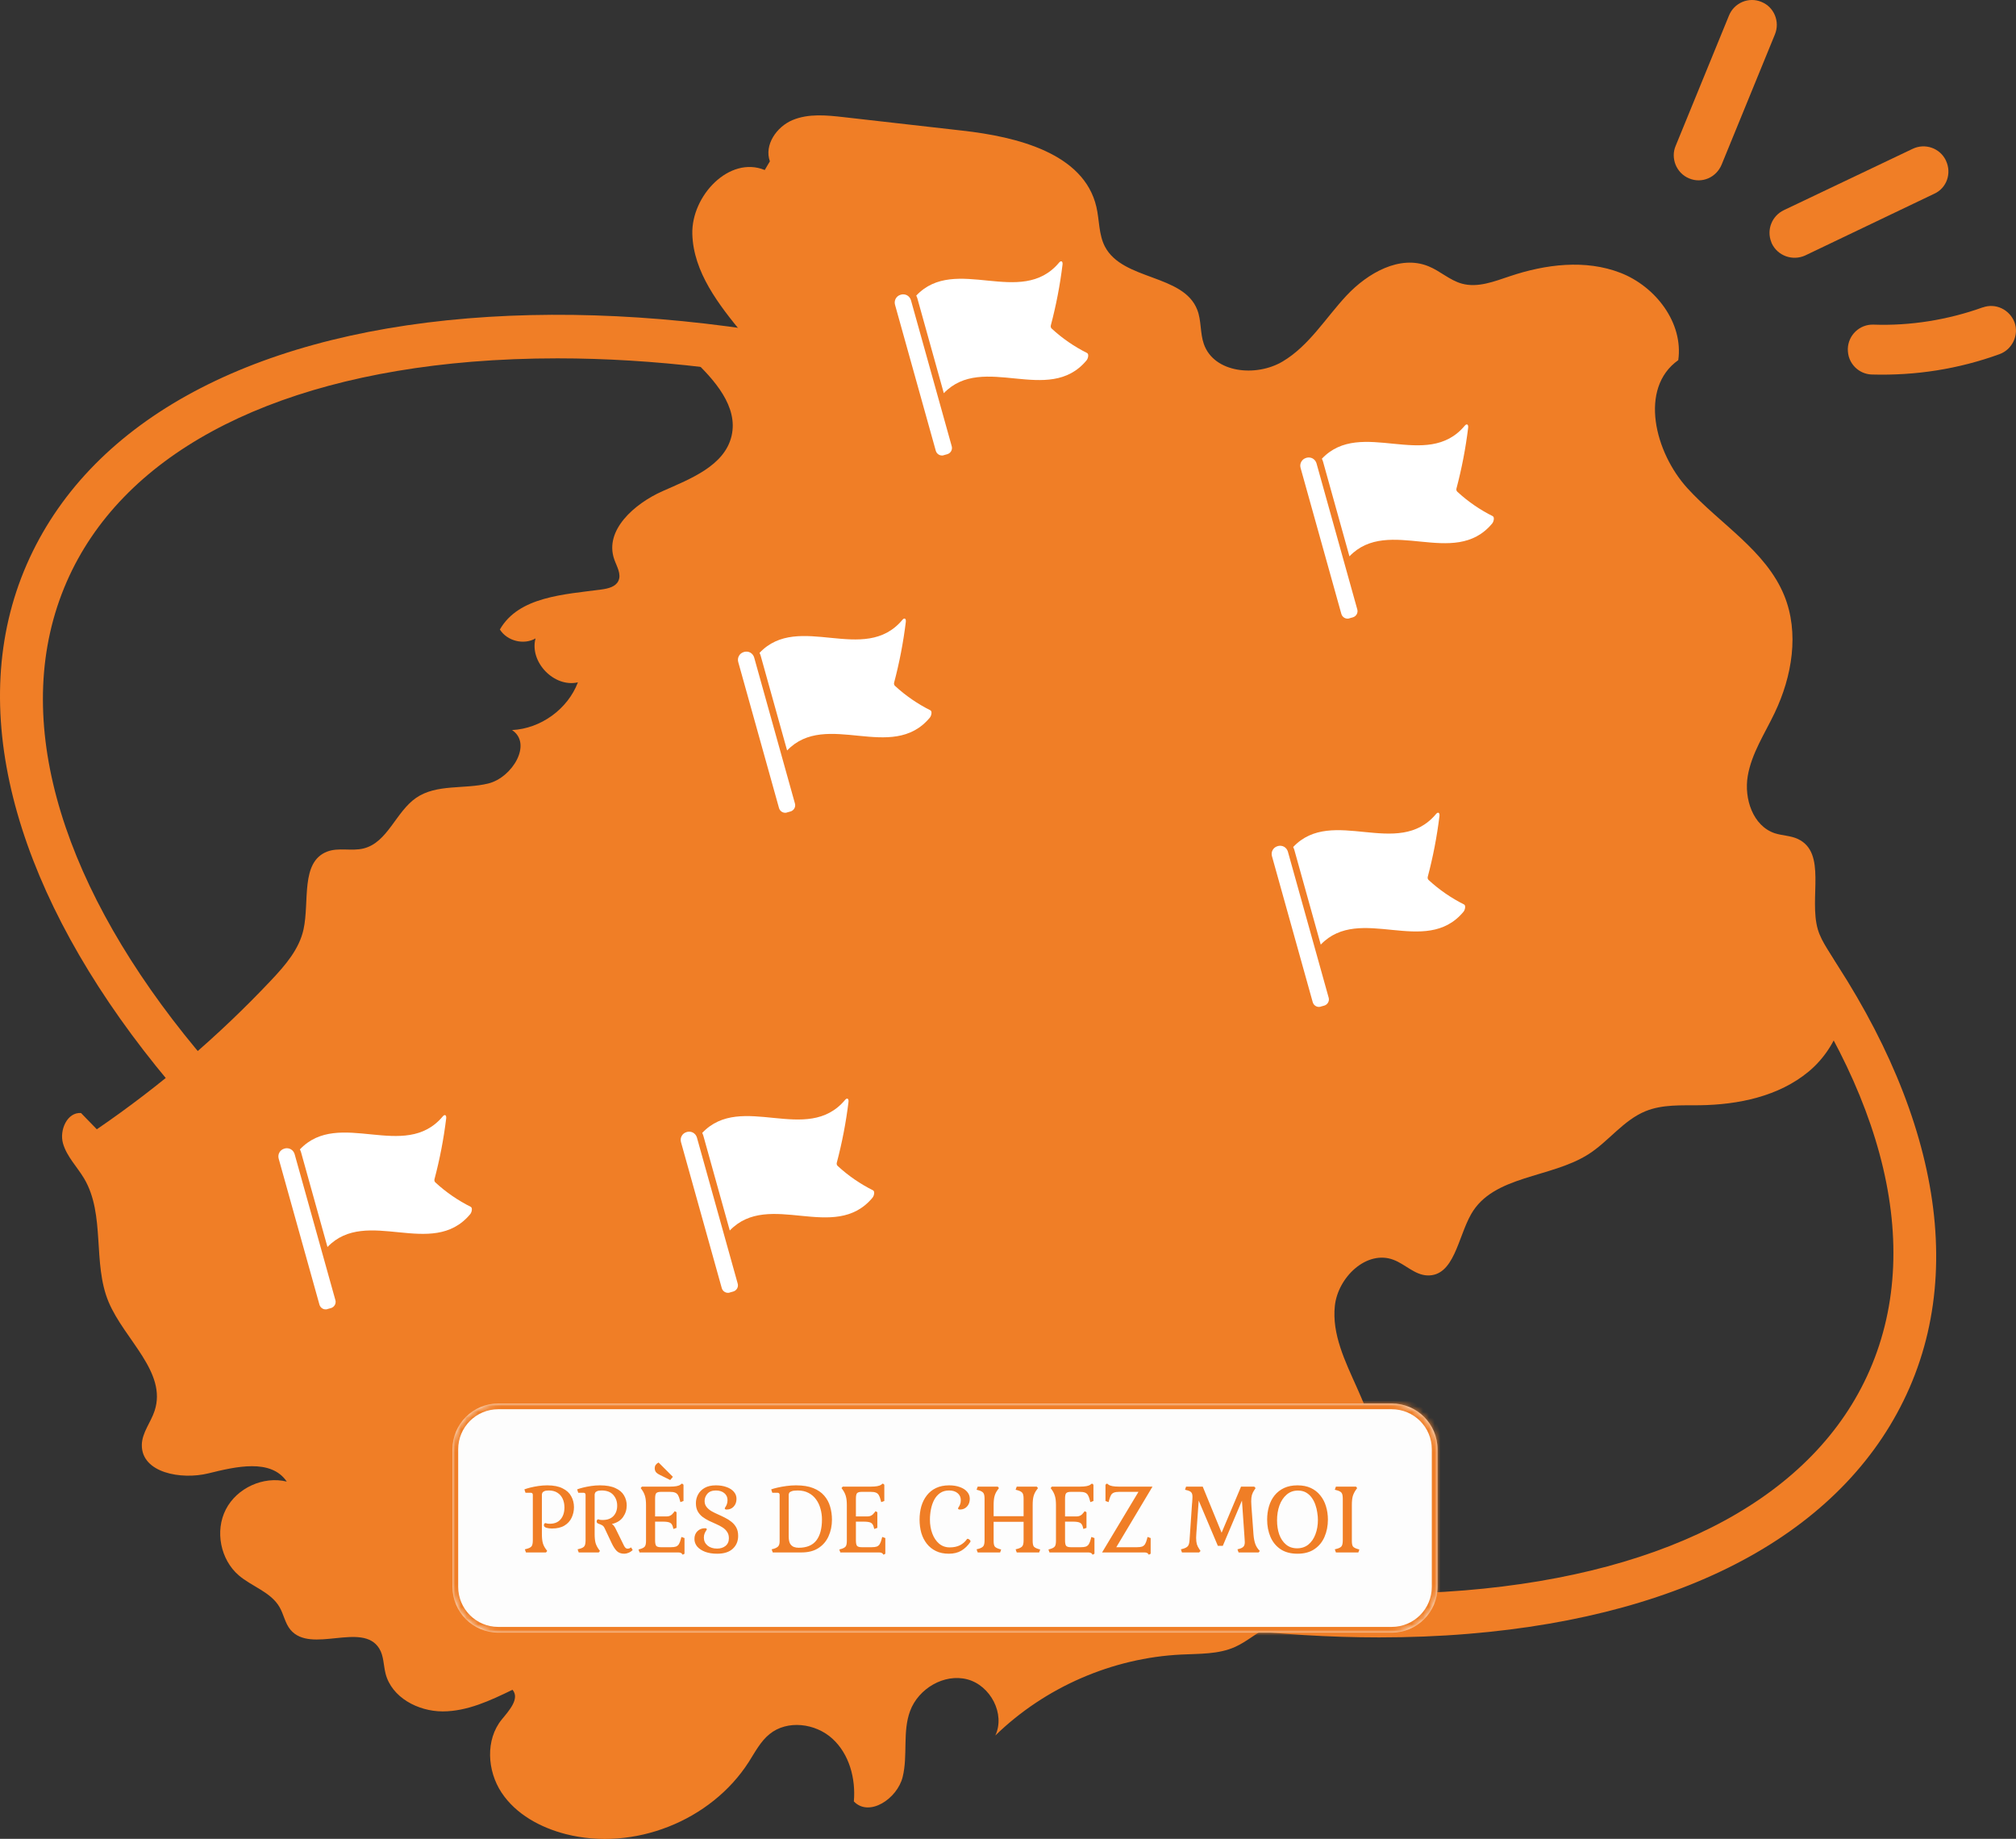<?xml version="1.0" encoding="UTF-8"?>
<svg xmlns="http://www.w3.org/2000/svg" width="352" height="321" viewBox="0 0 352 321" fill="none">
  <rect x="0" y="0" width="352" height="321" fill="#333333" stroke="none"/>
  <g clip-path="url(#clip0_4566_5241)">
    <path d="M240.785 285.831C206.263 285.831 167.429 277.055 129.676 260.546C39.045 220.929 -17.037 148.241 4.668 98.528C15.362 74.035 42.724 58.779 81.717 55.573C119.892 52.445 164.857 61.194 208.399 80.224C299.017 119.854 355.086 192.529 333.407 242.255C322.713 266.748 295.351 282.004 256.358 285.211C251.282 285.633 246.099 285.831 240.798 285.831H240.785ZM97.329 62.554C92.226 62.554 87.229 62.752 82.35 63.148C46.271 66.117 21.164 79.762 11.644 101.564C-8.373 147.436 45.942 215.624 132.735 253.578C175.143 272.12 218.764 280.645 255.752 277.623C291.817 274.653 316.937 261.008 326.445 239.207C346.462 193.334 292.16 125.146 205.366 87.192C168.563 71.105 130.797 62.554 97.343 62.554H97.329Z" fill="#F07E26"></path>
    <path d="M307.549 0.33C305.307 -0.607 302.762 0.515 301.878 2.732L292.582 25.444C292.12 26.5 292.147 27.674 292.542 28.703C292.964 29.786 293.821 30.696 294.929 31.145C297.171 32.082 299.663 30.986 300.599 28.743L309.896 6.031C310.832 3.788 309.764 1.214 307.549 0.33Z" fill="#F07E26"></path>
    <path d="M339.763 28.018C338.735 25.854 336.137 24.943 333.974 25.972L311.465 36.688C309.368 37.691 308.432 40.119 309.263 42.231L309.368 42.508C310.397 44.672 312.995 45.583 315.17 44.606L337.719 33.824C339.895 32.848 340.818 30.248 339.763 28.031V28.018Z" fill="#F07E26"></path>
    <path d="M346.185 53.658C340.119 55.835 333.539 56.904 327.091 56.667C324.691 56.601 322.7 58.501 322.634 60.903C322.634 61.523 322.726 62.117 322.924 62.605C323.53 64.176 325.047 65.337 326.867 65.377C334.488 65.588 341.952 64.426 349.112 61.827C351.354 61.022 352.554 58.488 351.736 56.244C350.866 54.027 348.427 52.853 346.185 53.671V53.658Z" fill="#F07E26"></path>
    <path d="M133.526 29.679C127.355 27.145 120.709 34.166 120.881 40.843C121.065 47.521 125.509 53.209 129.755 58.356C127.21 60.454 124.19 61.971 120.986 62.737C124.784 66.34 128.911 70.985 127.738 76.079C126.524 81.305 120.577 83.575 115.685 85.739C110.78 87.916 105.479 92.562 107.246 97.629C107.681 98.883 108.551 100.229 107.958 101.43C107.47 102.433 106.191 102.737 105.083 102.895C98.503 103.779 90.578 104.122 87.281 109.889C88.534 111.895 91.448 112.634 93.505 111.446C92.411 115.564 96.749 120.064 100.903 119.114C99.123 123.799 94.402 127.204 89.404 127.441C93.004 129.83 89.444 135.742 85.251 136.771C81.057 137.801 76.244 136.824 72.671 139.265C69.11 141.707 67.686 147.065 63.493 148.107C61.396 148.635 59.089 147.883 57.084 148.675C52.443 150.509 54.065 157.358 52.996 162.241C52.245 165.699 49.792 168.523 47.366 171.096C38.188 180.835 27.955 189.585 16.905 197.134C15.982 196.183 15.059 195.233 14.149 194.296C11.749 194.112 10.338 197.266 10.998 199.588C11.657 201.911 13.477 203.679 14.703 205.751C18.435 212.099 16.114 220.479 18.962 227.275C21.705 233.834 29.221 239.522 26.993 246.279C26.334 248.298 24.804 250.079 24.764 252.204C24.672 257.113 31.648 258.367 36.408 257.192C41.168 256.018 47.313 254.566 50.069 258.631C45.981 257.628 41.34 259.753 39.428 263.501C37.502 267.248 38.491 272.25 41.682 274.995C43.977 276.961 47.26 277.898 48.79 280.511C49.542 281.791 49.766 283.362 50.715 284.497C54.289 288.786 63.256 283.019 66.209 287.756C67.014 289.05 66.948 290.673 67.317 292.138C68.372 296.308 72.987 298.749 77.286 298.749C81.585 298.749 85.62 296.849 89.484 294.975C90.802 296.506 88.89 298.604 87.611 300.161C84.736 303.685 85.053 309.122 87.572 312.923C90.09 316.723 94.376 319.033 98.78 320.168C110.635 323.203 124.151 317.872 130.744 307.565C131.839 305.849 132.788 303.988 134.37 302.708C137.469 300.188 142.388 300.808 145.341 303.513C148.295 306.206 149.429 310.481 149.086 314.467C151.776 317.264 156.669 313.978 157.605 310.204C158.541 306.43 157.552 302.312 158.91 298.67C160.361 294.764 164.857 292.098 168.893 293.154C172.928 294.21 175.565 299.185 173.785 302.959C182.435 294.54 194.211 289.406 206.263 288.825C209.441 288.667 212.751 288.799 215.652 287.492C217.748 286.555 219.476 284.932 221.573 283.995C229.419 280.485 241.656 286.305 245.572 278.65C246.864 276.13 246.429 273.108 245.875 270.337C243.95 260.676 240.943 251.227 236.922 242.227C234.878 237.661 232.531 232.897 233.071 227.935C233.612 222.973 238.609 218.156 243.291 219.911C245.348 220.677 247.022 222.564 249.211 222.643C253.893 222.815 254.539 216.031 256.86 211.954C260.736 205.131 270.784 205.698 277.391 201.462C280.899 199.206 283.47 195.537 287.334 193.966C290.287 192.765 293.584 192.977 296.762 192.937C303.527 192.845 310.568 191.393 315.79 187.064C321.012 182.736 323.794 175.042 320.933 168.906C319.865 166.622 318.111 164.656 317.399 162.241C315.803 156.778 319.047 148.833 313.891 146.445C312.638 145.864 311.188 145.877 309.882 145.455C306.072 144.188 304.489 139.424 305.162 135.465C305.834 131.506 308.142 128.061 309.869 124.432C312.902 118.071 314.194 110.483 311.531 103.951C308.326 96.112 300.349 91.493 294.639 85.238C288.929 78.982 286.12 67.765 293.03 62.869C293.953 56.35 289.061 50.002 282.942 47.627C276.824 45.251 269.861 46.122 263.624 48.22C260.895 49.131 258.02 50.279 255.251 49.514C253.128 48.933 251.453 47.297 249.409 46.478C244.425 44.446 238.807 47.653 235.128 51.572C231.449 55.505 228.575 60.361 223.946 63.106C219.318 65.851 211.96 65.126 210.193 60.045C209.52 58.131 209.784 55.967 209.045 54.08C206.619 47.825 196.057 48.999 192.932 43.06C191.824 40.949 191.969 38.415 191.428 36.093C189.239 26.749 177.569 23.872 168.035 22.803C161.139 22.025 154.242 21.233 147.346 20.454C144.339 20.111 141.188 19.794 138.392 20.956C135.597 22.117 133.395 25.311 134.423 28.161" fill="#F07E26"></path>
    <path d="M127.408 225.627L128.027 225.455C128.621 225.284 128.977 224.663 128.805 224.07L121.685 198.573C121.579 198.217 121.342 197.914 121.025 197.729C120.696 197.544 120.313 197.504 119.957 197.597L119.878 197.623C119.127 197.834 118.691 198.613 118.902 199.365L126.023 224.861C126.194 225.455 126.814 225.812 127.408 225.64V225.627Z" fill="white"></path>
    <path d="M152.475 207.811C150.22 206.689 148.124 205.251 146.264 203.535C146.106 203.39 146.053 203.179 146.106 202.968C147.029 199.484 147.715 195.934 148.15 192.357C148.216 191.763 147.9 191.592 147.557 192.001C140.924 199.945 129.439 190.549 122.608 197.768C122.687 197.926 122.753 198.085 122.806 198.256L127.421 214.805C134.265 207.679 145.711 217.009 152.33 209.091C152.673 208.682 152.739 207.93 152.462 207.824L152.475 207.811Z" fill="white"></path>
    <path d="M164.778 79.459L165.398 79.287C165.991 79.116 166.347 78.496 166.176 77.902L159.055 52.405C158.95 52.049 158.712 51.745 158.396 51.561C158.066 51.376 157.684 51.336 157.328 51.429L157.249 51.455C156.497 51.666 156.062 52.445 156.273 53.197L163.394 78.694C163.565 79.287 164.185 79.644 164.778 79.472V79.459Z" fill="white"></path>
    <path d="M189.846 61.643C187.591 60.521 185.494 59.083 183.635 57.367C183.477 57.222 183.424 57.011 183.477 56.8C184.4 53.316 185.086 49.766 185.521 46.189C185.587 45.596 185.27 45.424 184.927 45.833C178.295 53.778 166.809 44.381 159.979 51.6C160.058 51.758 160.124 51.917 160.176 52.088L164.792 68.637C171.635 61.511 183.081 70.841 189.701 62.923C190.044 62.514 190.11 61.762 189.833 61.656L189.846 61.643Z" fill="white"></path>
    <path d="M137.403 141.826L138.023 141.655C138.616 141.483 138.972 140.863 138.801 140.269L131.68 114.773C131.575 114.416 131.337 114.113 131.021 113.928C130.691 113.743 130.309 113.704 129.953 113.796L129.874 113.822C129.122 114.034 128.687 114.812 128.898 115.564L136.019 141.061C136.19 141.655 136.81 142.011 137.403 141.839V141.826Z" fill="white"></path>
    <path d="M162.484 124.01C160.229 122.888 158.133 121.45 156.273 119.734C156.115 119.589 156.062 119.378 156.115 119.167C157.038 115.683 157.724 112.133 158.159 108.557C158.225 107.963 157.908 107.791 157.566 108.2C150.933 116.145 139.447 106.749 132.617 113.967C132.696 114.126 132.762 114.284 132.814 114.456L137.43 131.004C144.274 123.878 155.719 133.208 162.339 125.29C162.682 124.881 162.748 124.129 162.471 124.023L162.484 124.01Z" fill="white"></path>
    <path d="M230.592 175.717L231.212 175.545C231.805 175.374 232.161 174.753 231.99 174.159L224.869 148.663C224.764 148.307 224.526 148.003 224.21 147.819C223.88 147.634 223.498 147.594 223.142 147.687L223.063 147.713C222.311 147.924 221.876 148.703 222.087 149.455L229.208 174.951C229.379 175.545 229.999 175.901 230.592 175.73V175.717Z" fill="white"></path>
    <path d="M255.66 157.901C253.405 156.779 251.308 155.34 249.449 153.625C249.291 153.48 249.238 153.269 249.291 153.057C250.214 149.573 250.9 146.023 251.335 142.447C251.401 141.853 251.084 141.682 250.741 142.091C244.109 150.035 232.623 140.639 225.792 147.858C225.872 148.016 225.938 148.175 225.99 148.346L230.606 164.895C237.449 157.769 248.895 167.099 255.515 159.181C255.858 158.772 255.924 158.019 255.647 157.914L255.66 157.901Z" fill="white"></path>
    <path d="M235.59 107.937L236.209 107.766C236.803 107.594 237.159 106.974 236.987 106.38L229.867 80.884C229.761 80.528 229.524 80.224 229.207 80.039C228.878 79.855 228.495 79.815 228.139 79.907L228.06 79.934C227.309 80.145 226.873 80.924 227.084 81.676L234.205 107.172C234.377 107.766 234.996 108.122 235.59 107.951V107.937Z" fill="white"></path>
    <path d="M260.671 90.121C258.416 89 256.319 87.561 254.46 85.846C254.302 85.7 254.249 85.489 254.302 85.278C255.225 81.794 255.91 78.244 256.345 74.668C256.411 74.074 256.095 73.902 255.752 74.311C249.119 82.256 237.634 72.86 230.803 80.079C230.882 80.237 230.948 80.395 231.001 80.567L235.616 97.116C242.46 89.989 253.906 99.32 260.526 91.401C260.868 90.992 260.934 90.24 260.657 90.135L260.671 90.121Z" fill="white"></path>
    <path d="M180.615 283.957L181.235 283.785C181.828 283.614 182.184 282.994 182.013 282.4L174.892 256.903C174.787 256.547 174.549 256.244 174.233 256.059C173.903 255.874 173.521 255.834 173.165 255.927L173.086 255.953C172.334 256.164 171.899 256.943 172.11 257.695L179.231 283.192C179.402 283.785 180.022 284.142 180.615 283.97V283.957Z" fill="white"></path>
    <path d="M205.696 266.127C203.441 265.005 201.344 263.567 199.485 261.851C199.327 261.706 199.274 261.495 199.327 261.284C200.25 257.8 200.936 254.25 201.371 250.674C201.437 250.08 201.12 249.908 200.777 250.317C194.145 258.262 182.659 248.866 175.829 256.084C175.908 256.243 175.974 256.401 176.026 256.573L180.642 273.122C187.485 265.995 198.931 275.325 205.551 267.407C205.894 266.998 205.96 266.246 205.683 266.14L205.696 266.127Z" fill="white"></path>
    <path d="M57.163 228.517L57.783 228.346C58.377 228.174 58.733 227.554 58.561 226.96L51.441 201.464C51.335 201.108 51.098 200.804 50.781 200.619C50.452 200.435 50.069 200.395 49.713 200.487L49.634 200.514C48.882 200.725 48.447 201.504 48.658 202.256L55.779 227.752C55.95 228.346 56.57 228.702 57.163 228.531V228.517Z" fill="white"></path>
    <path d="M82.231 210.688C79.976 209.566 77.88 208.128 76.02 206.412C75.862 206.267 75.809 206.056 75.862 205.845C76.785 202.361 77.471 198.811 77.906 195.234C77.972 194.64 77.655 194.469 77.313 194.878C70.68 202.822 59.194 193.426 52.364 200.645C52.443 200.803 52.509 200.962 52.562 201.133L57.177 217.682C64.021 210.556 75.466 219.886 82.086 211.968C82.429 211.559 82.495 210.807 82.218 210.701L82.231 210.688Z" fill="white"></path>
    <mask id="path-20-inside-1_4566_5241" fill="white">
      <path d="M79 253C79 248.582 82.582 245 87 245H243C247.418 245 251 248.582 251 253V277C251 281.418 247.418 285 243 285H87C82.582 285 79 281.418 79 277V253Z"></path>
    </mask>
    <path d="M79 253C79 248.582 82.582 245 87 245H243C247.418 245 251 248.582 251 253V277C251 281.418 247.418 285 243 285H87C82.582 285 79 281.418 79 277V253Z" fill="#FDFDFD"></path>
    <path d="M87 246H243V244H87V246ZM250 253V277H252V253H250ZM243 284H87V286H243V284ZM80 277V253H78V277H80ZM87 284C83.134 284 80 280.866 80 277H78C78 281.971 82.029 286 87 286V284ZM250 277C250 280.866 246.866 284 243 284V286C247.971 286 252 281.971 252 277H250ZM243 246C246.866 246 250 249.134 250 253H252C252 248.029 247.971 244 243 244V246ZM87 244C82.029 244 78 248.029 78 253H80C80 249.134 83.134 246 87 246V244Z" fill="#F07E26" mask="url(#path-20-inside-1_4566_5241)"></path>
    <path d="M91.832 271L91.64 270.456L92.008 270.36C92.413 270.253 92.685 270.104 92.824 269.912C92.963 269.709 93.032 269.363 93.032 268.872V260.968C93.032 260.712 92.915 260.584 92.68 260.584H91.752L91.56 259.992C91.837 259.885 92.189 259.779 92.616 259.672C93.053 259.565 93.523 259.475 94.024 259.4C94.536 259.325 95.043 259.288 95.544 259.288C96.653 259.288 97.549 259.464 98.232 259.816C98.925 260.157 99.427 260.616 99.736 261.192C100.056 261.768 100.216 262.403 100.216 263.096C100.216 263.757 100.077 264.376 99.8 264.952C99.533 265.517 99.117 265.971 98.552 266.312C97.987 266.653 97.261 266.824 96.376 266.824C96.013 266.824 95.688 266.781 95.4 266.696C95.112 266.6 94.968 266.456 94.968 266.264C94.968 266.168 94.989 266.083 95.032 266.008C95.075 265.923 95.139 265.88 95.224 265.88C95.288 265.88 95.373 265.901 95.48 265.944C95.597 265.976 95.773 265.992 96.008 265.992C96.829 265.992 97.459 265.731 97.896 265.208C98.333 264.685 98.552 263.997 98.552 263.144C98.552 262.589 98.451 262.088 98.248 261.64C98.045 261.192 97.741 260.84 97.336 260.584C96.931 260.317 96.429 260.184 95.832 260.184C95.469 260.184 95.203 260.227 95.032 260.312C94.861 260.387 94.749 260.483 94.696 260.6C94.643 260.717 94.616 260.824 94.616 260.92V267.784C94.616 268.435 94.669 268.957 94.776 269.352C94.883 269.736 95.069 270.104 95.336 270.456L95.544 270.744L95.336 271H91.832ZM108.995 271.224C108.441 271.224 108.003 271.064 107.683 270.744C107.363 270.413 107.065 269.949 106.787 269.352L105.571 266.776C105.465 266.541 105.331 266.376 105.171 266.28C105.022 266.184 104.793 266.083 104.483 265.976C104.281 265.901 104.179 265.779 104.179 265.608C104.179 265.512 104.201 265.427 104.243 265.352C104.286 265.267 104.35 265.224 104.435 265.224C104.499 265.224 104.585 265.245 104.691 265.288C104.809 265.32 104.985 265.336 105.219 265.336C106.041 265.336 106.67 265.107 107.107 264.648C107.545 264.189 107.763 263.587 107.763 262.84C107.763 262.093 107.534 261.464 107.075 260.952C106.617 260.44 105.939 260.184 105.043 260.184C104.681 260.184 104.414 260.227 104.243 260.312C104.073 260.387 103.961 260.483 103.907 260.6C103.854 260.717 103.827 260.824 103.827 260.92V267.784C103.827 268.435 103.881 268.957 103.987 269.352C104.105 269.736 104.291 270.104 104.547 270.456L104.755 270.744L104.547 271H101.043L100.851 270.456L101.219 270.36C101.625 270.253 101.897 270.104 102.035 269.912C102.174 269.709 102.243 269.363 102.243 268.872V260.968C102.243 260.712 102.126 260.584 101.891 260.584H100.963L100.771 259.992C101.049 259.885 101.401 259.779 101.827 259.672C102.265 259.565 102.734 259.475 103.235 259.4C103.747 259.325 104.254 259.288 104.755 259.288C105.865 259.288 106.761 259.448 107.443 259.768C108.137 260.077 108.638 260.499 108.947 261.032C109.267 261.565 109.427 262.152 109.427 262.792C109.427 263.539 109.214 264.216 108.787 264.824C108.371 265.421 107.721 265.827 106.835 266.04C106.985 266.136 107.107 266.248 107.203 266.376C107.299 266.504 107.39 266.653 107.475 266.824L108.963 269.848C109.038 269.987 109.123 270.104 109.219 270.2C109.315 270.296 109.433 270.344 109.571 270.344C109.774 270.344 109.982 270.269 110.195 270.12L110.467 270.584C110.233 270.808 109.987 270.968 109.731 271.064C109.486 271.171 109.241 271.224 108.995 271.224ZM119.198 271.4L119.07 271.224C118.952 271.075 118.728 271 118.398 271H111.662L111.486 270.488L111.822 270.392C112.206 270.275 112.462 270.131 112.59 269.96C112.728 269.779 112.798 269.453 112.798 268.984V262.728C112.798 262.077 112.739 261.56 112.622 261.176C112.515 260.792 112.334 260.419 112.078 260.056L111.87 259.768L112.078 259.512H116.974C117.891 259.512 118.499 259.4 118.798 259.176L119.086 258.968L119.342 259.176V262.024L118.798 262.216L118.702 261.848C118.606 261.464 118.494 261.171 118.366 260.968C118.238 260.765 118.067 260.627 117.854 260.552C117.64 260.467 117.342 260.424 116.958 260.424H115.406C114.99 260.424 114.712 260.504 114.574 260.664C114.446 260.813 114.382 261.139 114.382 261.64V264.712H116.414C116.659 264.712 116.878 264.659 117.07 264.552C117.272 264.445 117.475 264.253 117.678 263.976L117.806 263.8L118.126 263.976V266.712L117.582 266.904L117.486 266.536C117.39 266.163 117.214 265.917 116.958 265.8C116.712 265.683 116.307 265.624 115.742 265.624H114.382V268.872C114.382 269.363 114.446 269.688 114.574 269.848C114.712 270.008 114.99 270.088 115.406 270.088H117.134C117.518 270.088 117.816 270.051 118.03 269.976C118.243 269.891 118.414 269.747 118.542 269.544C118.67 269.331 118.782 269.037 118.878 268.664L118.974 268.296L119.518 268.488V271.224L119.198 271.4ZM117.022 258.36L115.214 257.464C114.883 257.304 114.648 257.133 114.51 256.952C114.382 256.76 114.318 256.547 114.318 256.312C114.318 256.077 114.376 255.875 114.494 255.704C114.622 255.533 114.787 255.4 114.99 255.304L117.486 257.8L117.022 258.36ZM125.203 271.224C124.435 271.224 123.753 271.117 123.155 270.904C122.558 270.68 122.089 270.376 121.747 269.992C121.417 269.597 121.251 269.149 121.251 268.648C121.251 268.093 121.422 267.645 121.763 267.304C122.115 266.952 122.553 266.776 123.075 266.776C123.299 266.776 123.411 266.84 123.411 266.968C123.411 267.011 123.369 267.091 123.283 267.208C123.198 267.325 123.113 267.485 123.027 267.688C122.942 267.88 122.899 268.125 122.899 268.424C122.899 268.979 123.113 269.437 123.539 269.8C123.966 270.152 124.521 270.328 125.203 270.328C125.801 270.328 126.291 270.173 126.675 269.864C127.07 269.544 127.267 269.096 127.267 268.52C127.267 268.072 127.161 267.699 126.947 267.4C126.745 267.091 126.473 266.829 126.131 266.616C125.79 266.403 125.411 266.205 124.995 266.024C124.59 265.843 124.179 265.656 123.763 265.464C123.358 265.261 122.985 265.032 122.643 264.776C122.302 264.509 122.025 264.184 121.811 263.8C121.609 263.416 121.507 262.947 121.507 262.392C121.507 261.869 121.63 261.373 121.875 260.904C122.131 260.424 122.515 260.035 123.027 259.736C123.55 259.437 124.206 259.288 124.995 259.288C125.699 259.288 126.323 259.389 126.867 259.592C127.411 259.784 127.833 260.056 128.131 260.408C128.441 260.76 128.595 261.171 128.595 261.64C128.595 262.195 128.43 262.648 128.099 263C127.779 263.341 127.374 263.512 126.883 263.512C126.659 263.512 126.547 263.448 126.547 263.32C126.547 263.267 126.585 263.187 126.659 263.08C126.745 262.963 126.825 262.808 126.899 262.616C126.985 262.413 127.027 262.163 127.027 261.864C127.027 261.363 126.841 260.957 126.467 260.648C126.094 260.339 125.603 260.184 124.995 260.184C124.334 260.184 123.838 260.376 123.507 260.76C123.187 261.133 123.027 261.555 123.027 262.024C123.027 262.419 123.134 262.755 123.347 263.032C123.561 263.309 123.838 263.555 124.179 263.768C124.531 263.971 124.915 264.163 125.331 264.344C125.747 264.525 126.163 264.723 126.579 264.936C126.995 265.139 127.374 265.379 127.715 265.656C128.067 265.933 128.35 266.269 128.563 266.664C128.777 267.059 128.883 267.539 128.883 268.104C128.883 269.032 128.569 269.784 127.939 270.36C127.321 270.936 126.409 271.224 125.203 271.224ZM134.926 271L134.734 270.456L135.102 270.36C135.4 270.275 135.646 270.147 135.838 269.976C136.03 269.795 136.126 269.485 136.126 269.048V260.968C136.126 260.712 136.008 260.584 135.774 260.584H134.846L134.654 259.992C134.952 259.885 135.336 259.779 135.806 259.672C136.275 259.565 136.787 259.475 137.342 259.4C137.896 259.325 138.446 259.288 138.99 259.288C140.184 259.288 141.182 259.448 141.982 259.768C142.792 260.088 143.438 260.531 143.918 261.096C144.398 261.651 144.739 262.285 144.942 263C145.155 263.715 145.262 264.472 145.262 265.272C145.262 266.328 145.064 267.293 144.67 268.168C144.286 269.032 143.699 269.72 142.91 270.232C142.131 270.744 141.144 271 139.95 271H134.926ZM139.438 270.184C140.835 270.184 141.864 269.763 142.526 268.92C143.187 268.067 143.518 266.84 143.518 265.24C143.518 264.6 143.432 263.981 143.262 263.384C143.102 262.776 142.846 262.232 142.494 261.752C142.152 261.272 141.715 260.893 141.182 260.616C140.648 260.328 140.014 260.184 139.278 260.184C138.808 260.184 138.462 260.227 138.238 260.312C138.014 260.387 137.87 260.483 137.806 260.6C137.742 260.717 137.71 260.824 137.71 260.92V268.2C137.71 268.755 137.79 269.176 137.95 269.464C138.12 269.741 138.339 269.933 138.606 270.04C138.872 270.136 139.15 270.184 139.438 270.184ZM154.26 271.4L154.132 271.224C154.015 271.075 153.791 271 153.46 271H146.724L146.548 270.488L146.884 270.392C147.268 270.275 147.524 270.131 147.652 269.96C147.791 269.779 147.86 269.453 147.86 268.984V262.728C147.86 262.077 147.801 261.56 147.684 261.176C147.577 260.792 147.396 260.419 147.14 260.056L146.932 259.768L147.14 259.512H152.036C152.953 259.512 153.561 259.4 153.86 259.176L154.148 258.968L154.404 259.176V262.024L153.86 262.216L153.764 261.848C153.668 261.464 153.556 261.171 153.428 260.968C153.3 260.765 153.129 260.627 152.916 260.552C152.703 260.467 152.404 260.424 152.02 260.424H150.468C150.052 260.424 149.775 260.504 149.636 260.664C149.508 260.813 149.444 261.139 149.444 261.64V264.712H151.476C151.721 264.712 151.94 264.659 152.132 264.552C152.335 264.445 152.537 264.253 152.74 263.976L152.868 263.8L153.188 263.976V266.712L152.644 266.904L152.548 266.536C152.452 266.163 152.276 265.917 152.02 265.8C151.775 265.683 151.369 265.624 150.804 265.624H149.444V268.872C149.444 269.363 149.508 269.688 149.636 269.848C149.775 270.008 150.052 270.088 150.468 270.088H152.196C152.58 270.088 152.879 270.051 153.092 269.976C153.305 269.891 153.476 269.747 153.604 269.544C153.732 269.331 153.844 269.037 153.94 268.664L154.036 268.296L154.58 268.488V271.224L154.26 271.4ZM165.68 271.224C164.816 271.224 164.064 271.069 163.424 270.76C162.784 270.451 162.251 270.024 161.824 269.48C161.397 268.936 161.077 268.307 160.864 267.592C160.661 266.867 160.56 266.093 160.56 265.272C160.56 264.451 160.661 263.677 160.864 262.952C161.077 262.227 161.397 261.592 161.824 261.048C162.251 260.493 162.789 260.061 163.44 259.752C164.091 259.443 164.853 259.288 165.728 259.288C166.432 259.288 167.056 259.389 167.6 259.592C168.144 259.784 168.565 260.056 168.864 260.408C169.173 260.76 169.328 261.171 169.328 261.64C169.328 262.195 169.163 262.648 168.832 263C168.512 263.341 168.107 263.512 167.616 263.512C167.392 263.512 167.28 263.448 167.28 263.32C167.28 263.267 167.317 263.187 167.392 263.08C167.477 262.963 167.557 262.808 167.632 262.616C167.717 262.413 167.76 262.163 167.76 261.864C167.76 261.363 167.573 260.957 167.2 260.648C166.827 260.339 166.336 260.184 165.728 260.184C165.099 260.184 164.571 260.333 164.144 260.632C163.717 260.931 163.371 261.331 163.104 261.832C162.848 262.323 162.661 262.872 162.544 263.48C162.427 264.077 162.368 264.675 162.368 265.272C162.368 266.157 162.507 266.968 162.784 267.704C163.061 268.44 163.456 269.027 163.968 269.464C164.491 269.901 165.109 270.12 165.824 270.12C166.528 270.12 167.131 269.992 167.632 269.736C168.133 269.469 168.533 269.117 168.832 268.68C168.864 268.637 168.901 268.616 168.944 268.616C169.04 268.616 169.147 268.664 169.264 268.76C169.392 268.856 169.456 268.957 169.456 269.064C169.456 269.096 169.44 269.139 169.408 269.192C168.992 269.811 168.48 270.307 167.872 270.68C167.264 271.043 166.533 271.224 165.68 271.224ZM170.707 271L170.515 270.456L170.883 270.36C171.288 270.243 171.56 270.088 171.699 269.896C171.838 269.704 171.907 269.363 171.907 268.872V261.64C171.907 261.139 171.838 260.797 171.699 260.616C171.56 260.424 171.288 260.269 170.883 260.152L170.515 260.056L170.707 259.512H174.211L174.419 259.768L174.211 260.056C173.944 260.408 173.758 260.781 173.651 261.176C173.544 261.56 173.491 262.077 173.491 262.728V264.68H178.723V261.64C178.723 261.139 178.654 260.797 178.515 260.616C178.376 260.424 178.104 260.269 177.699 260.152L177.331 260.056L177.523 259.512H181.027L181.235 259.768L181.027 260.056C180.76 260.408 180.574 260.781 180.467 261.176C180.36 261.56 180.307 262.077 180.307 262.728V268.984C180.307 269.453 180.371 269.779 180.499 269.96C180.638 270.131 180.899 270.275 181.283 270.392L181.619 270.488L181.443 271H177.523L177.331 270.456L177.699 270.36C178.104 270.243 178.376 270.088 178.515 269.896C178.654 269.704 178.723 269.363 178.723 268.872V265.656H173.491V268.984C173.491 269.453 173.555 269.779 173.683 269.96C173.822 270.131 174.083 270.275 174.467 270.392L174.803 270.488L174.627 271H170.707ZM190.776 271.4L190.648 271.224C190.53 271.075 190.306 271 189.976 271H183.24L183.064 270.488L183.4 270.392C183.784 270.275 184.04 270.131 184.168 269.96C184.306 269.779 184.376 269.453 184.376 268.984V262.728C184.376 262.077 184.317 261.56 184.2 261.176C184.093 260.792 183.912 260.419 183.656 260.056L183.448 259.768L183.656 259.512H188.552C189.469 259.512 190.077 259.4 190.376 259.176L190.664 258.968L190.92 259.176V262.024L190.376 262.216L190.28 261.848C190.184 261.464 190.072 261.171 189.944 260.968C189.816 260.765 189.645 260.627 189.432 260.552C189.218 260.467 188.92 260.424 188.536 260.424H186.984C186.568 260.424 186.29 260.504 186.152 260.664C186.024 260.813 185.96 261.139 185.96 261.64V264.712H187.992C188.237 264.712 188.456 264.659 188.648 264.552C188.85 264.445 189.053 264.253 189.256 263.976L189.384 263.8L189.704 263.976V266.712L189.16 266.904L189.064 266.536C188.968 266.163 188.792 265.917 188.536 265.8C188.29 265.683 187.885 265.624 187.32 265.624H185.96V268.872C185.96 269.363 186.024 269.688 186.152 269.848C186.29 270.008 186.568 270.088 186.984 270.088H188.712C189.096 270.088 189.394 270.051 189.608 269.976C189.821 269.891 189.992 269.747 190.12 269.544C190.248 269.331 190.36 269.037 190.456 268.664L190.552 268.296L191.096 268.488V271.224L190.776 271.4ZM200.589 271.4L200.461 271.224C200.344 271.075 200.12 271 199.789 271H192.429L198.781 260.424H195.405C195.032 260.424 194.733 260.467 194.509 260.552C194.296 260.627 194.125 260.765 193.997 260.968C193.88 261.171 193.768 261.464 193.661 261.848L193.565 262.216L193.021 262.024V259.176L193.277 258.968L193.565 259.176C193.864 259.4 194.472 259.512 195.389 259.512H201.229L194.909 270.088H198.525C198.909 270.088 199.208 270.051 199.421 269.976C199.635 269.891 199.805 269.747 199.933 269.544C200.061 269.331 200.173 269.037 200.269 268.664L200.365 268.296L200.909 268.488V271.224L200.589 271.4ZM206.369 271L206.193 270.456L206.561 270.36C206.966 270.243 207.249 270.088 207.409 269.896C207.569 269.704 207.665 269.363 207.697 268.872L208.129 262.536C208.14 262.493 208.15 262.392 208.161 262.232C208.172 262.061 208.182 261.885 208.193 261.704C208.204 261.523 208.209 261.389 208.209 261.304C208.209 260.931 208.14 260.669 208.001 260.52C207.873 260.36 207.633 260.237 207.281 260.152L206.913 260.056L207.089 259.512H210.001L213.297 267.56L216.689 259.512H218.993L219.233 259.768L219.041 260.056C218.838 260.344 218.689 260.643 218.593 260.952C218.508 261.251 218.465 261.624 218.465 262.072C218.465 262.136 218.47 262.269 218.481 262.472C218.492 262.675 218.502 262.877 218.513 263.08C218.534 263.283 218.545 263.427 218.545 263.512L218.865 267.896C218.918 268.547 219.025 269.096 219.185 269.544C219.345 269.981 219.606 270.381 219.969 270.744L219.761 271H216.257L216.065 270.456L216.433 270.36C216.774 270.253 217.009 270.12 217.137 269.96C217.276 269.789 217.345 269.539 217.345 269.208C217.345 269.133 217.34 269.037 217.329 268.92C217.329 268.803 217.324 268.701 217.313 268.616L216.849 261.944L213.505 269.848H212.641L209.297 261.944L208.945 266.872C208.934 267.053 208.918 267.256 208.897 267.48C208.886 267.704 208.876 267.907 208.865 268.088C208.854 268.259 208.849 268.376 208.849 268.44C208.849 268.888 208.892 269.267 208.977 269.576C209.073 269.875 209.222 270.168 209.425 270.456L209.617 270.744L209.377 271H206.369ZM226.544 271.224C225.349 271.224 224.357 270.957 223.568 270.424C222.789 269.891 222.208 269.176 221.824 268.28C221.44 267.373 221.248 266.371 221.248 265.272C221.248 264.451 221.354 263.677 221.568 262.952C221.781 262.227 222.106 261.592 222.544 261.048C222.992 260.493 223.546 260.061 224.208 259.752C224.869 259.443 225.648 259.288 226.544 259.288C227.44 259.288 228.218 259.443 228.88 259.752C229.541 260.061 230.09 260.493 230.528 261.048C230.976 261.592 231.306 262.227 231.52 262.952C231.744 263.677 231.856 264.451 231.856 265.272C231.856 266.371 231.658 267.373 231.264 268.28C230.88 269.176 230.293 269.891 229.503 270.424C228.725 270.957 227.738 271.224 226.544 271.224ZM226.48 270.28C227.248 270.28 227.904 270.061 228.448 269.624C228.992 269.176 229.402 268.579 229.68 267.832C229.968 267.075 230.112 266.237 230.112 265.32C230.112 264.925 230.074 264.499 230 264.04C229.936 263.571 229.824 263.112 229.664 262.664C229.504 262.205 229.29 261.795 229.024 261.432C228.757 261.059 228.426 260.76 228.032 260.536C227.637 260.312 227.168 260.2 226.624 260.2C225.845 260.2 225.184 260.44 224.64 260.92C224.096 261.389 223.68 262.019 223.392 262.808C223.114 263.587 222.976 264.451 222.976 265.4C222.976 266.307 223.104 267.128 223.36 267.864C223.626 268.6 224.021 269.187 224.544 269.624C225.066 270.061 225.712 270.28 226.48 270.28ZM233.254 271L233.062 270.456L233.43 270.36C233.835 270.253 234.107 270.104 234.246 269.912C234.385 269.709 234.454 269.363 234.454 268.872V261.64C234.454 261.139 234.385 260.792 234.246 260.6C234.107 260.408 233.835 260.259 233.43 260.152L233.062 260.056L233.254 259.512H236.758L236.966 259.768L236.758 260.056C236.502 260.419 236.315 260.792 236.198 261.176C236.091 261.56 236.038 262.077 236.038 262.728V268.984C236.038 269.453 236.102 269.779 236.23 269.96C236.369 270.131 236.63 270.275 237.014 270.392L237.35 270.488L237.174 271H233.254Z" fill="#F07E26"></path>
  </g>
  <defs>
    <clipPath id="clip0_4566_5241">
      <rect width="352" height="321" fill="white"></rect>
    </clipPath>
  </defs>
</svg>
